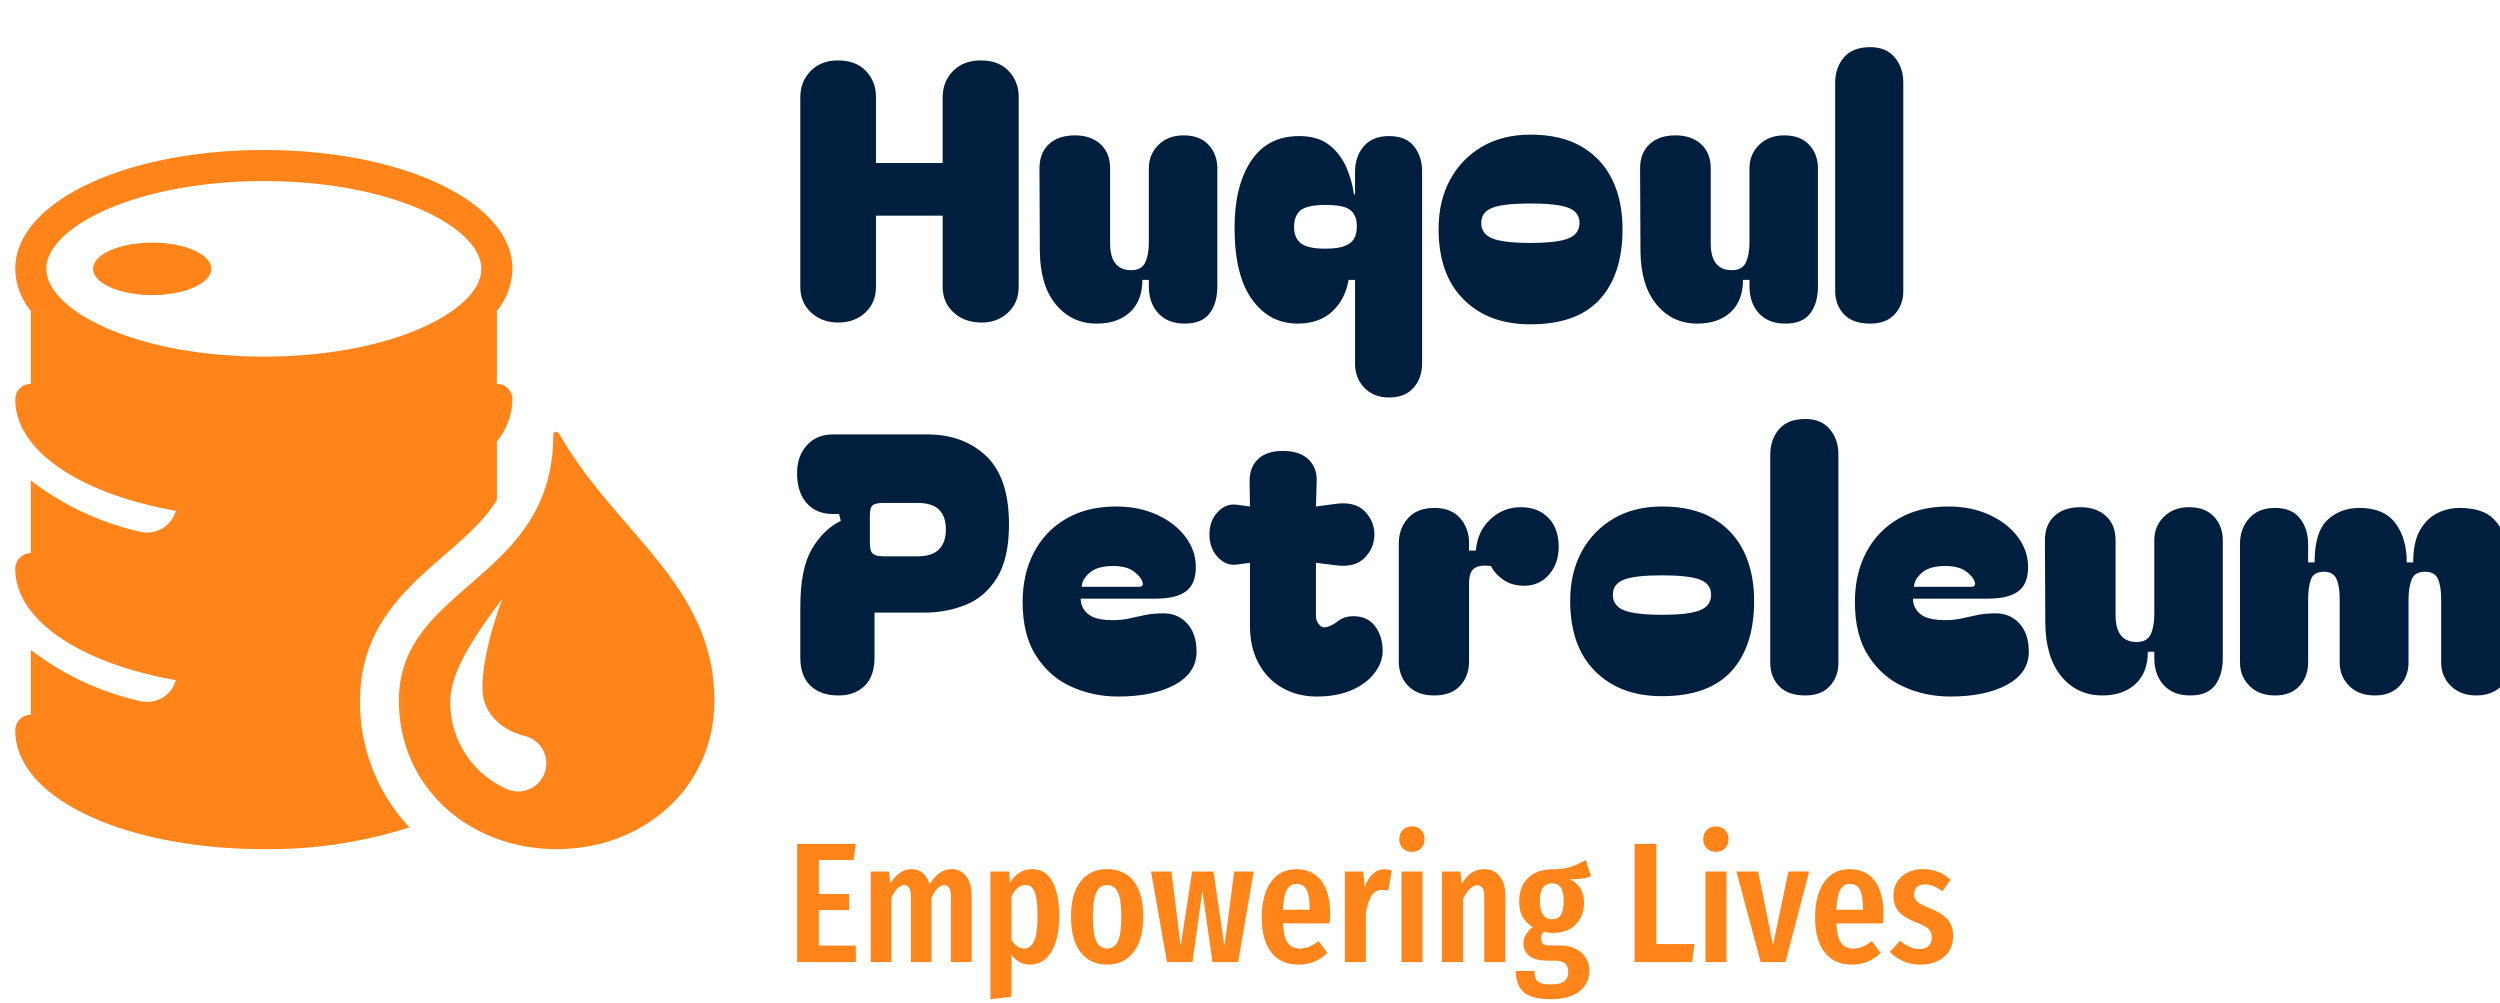 <svg xmlns="http://www.w3.org/2000/svg" version="1.1" xmlns:xlink="http://www.w3.org/1999/xlink" xmlns:svgjs="http://svgjs.dev/svgjs" width="1500" height="602" viewBox="0 0 1500 602"><g transform="matrix(1,0,0,1,7.867,-1.246)"><svg viewBox="0 0 396 159" data-background-color="#ffffff" preserveAspectRatio="xMidYMid meet" height="602" width="1500" xmlns="http://www.w3.org/2000/svg" xmlns:xlink="http://www.w3.org/1999/xlink"><g id="tight-bounds" transform="matrix(1,0,0,1,0.248,0.329)"><svg viewBox="0 0 395.52 158.342" height="158.342" width="395.52"><g><svg viewBox="0 0 575.929 230.567" height="158.342" width="395.52"><g transform="matrix(1,0,0,1,180.409,0)"><svg viewBox="0 0 395.52 230.567" height="230.567" width="395.52"><g id="textblocktransform"><svg viewBox="0 0 395.52 230.567" height="230.567" width="395.52" id="textblock"><g><svg viewBox="0 0 395.52 171.611" height="171.611" width="395.52"><g transform="matrix(1,0,0,1,0,0)"><svg width="395.52" viewBox="1.148 -38.55 239.002 90.55" height="171.611" data-palette-color="#001f3f"><svg></svg><svg></svg><g class="wordmark-text-0" data-fill-palette-color="primary" id="text-0"><path d="M6.9-0.15v0c-1.533 0-2.8-0.467-3.8-1.4-1-0.933-1.5-2.117-1.5-3.55v0-26.45c0-1.467 0.483-2.693 1.45-3.68 0.967-0.98 2.233-1.47 3.8-1.47v0c1.667 0 2.967 0.49 3.9 1.47 0.933 0.987 1.4 2.18 1.4 3.58v0 9.25h9.3v-9.15c0-1.467 0.483-2.693 1.45-3.68 0.967-0.98 2.267-1.47 3.9-1.47v0c1.633 0 2.917 0.49 3.85 1.47 0.933 0.987 1.4 2.18 1.4 3.58v0 26.55c0 1.433-0.49 2.617-1.47 3.55-0.987 0.933-2.213 1.4-3.68 1.4v0c-1.6 0-2.907-0.467-3.92-1.4-1.02-0.933-1.53-2.117-1.53-3.55v0-9.95h-9.3v9.95c0 1.433-0.49 2.617-1.47 3.55-0.987 0.933-2.247 1.4-3.78 1.4zM42.95 0v0c-2.333 0-4.233-0.883-5.7-2.65-1.467-1.767-2.217-4.25-2.25-7.45v0l-0.05-11.55c0-1.433 0.44-2.56 1.32-3.38 0.887-0.813 2.097-1.22 3.63-1.22v0c1.467 0 2.65 0.407 3.55 1.22 0.9 0.82 1.35 1.947 1.35 3.38v0 10.45c0 2.5 0.983 3.75 2.95 3.75v0c0.967 0 1.617-0.36 1.95-1.08 0.333-0.713 0.5-1.637 0.5-2.77v0-10.35c0-1.3 0.45-2.393 1.35-3.28 0.9-0.88 2.067-1.32 3.5-1.32v0c1.5 0 2.66 0.44 3.48 1.32 0.813 0.887 1.22 1.98 1.22 3.28v0 16.4c0 1.6-0.357 2.873-1.07 3.82-0.72 0.953-1.88 1.43-3.48 1.43v0c-1.567 0-2.79-0.477-3.67-1.43-0.887-0.947-1.33-2.22-1.33-3.82v0-0.85h-0.9c0 1.933-0.573 3.433-1.72 4.5-1.153 1.067-2.697 1.6-4.63 1.6zM70.95 0v0c-2.633 0-4.757-1.127-6.37-3.38-1.62-2.247-2.43-5.587-2.43-10.02v0c0-3.867 0.767-6.96 2.3-9.28 1.533-2.313 3.767-3.47 6.7-3.47v0c1.733 0 3.127 0.407 4.18 1.22 1.047 0.82 1.843 1.853 2.39 3.1 0.553 1.253 0.913 2.53 1.08 3.83v0l0.15-0.05v-3.1c0-1.433 0.407-2.627 1.22-3.58 0.82-0.947 1.997-1.42 3.53-1.42v0c1.567 0 2.723 0.473 3.47 1.42 0.753 0.953 1.13 2.113 1.13 3.48v0 26.8c0 1.367-0.4 2.5-1.2 3.4-0.8 0.9-1.933 1.35-3.4 1.35v0c-1.433 0-2.583-0.45-3.45-1.35-0.867-0.9-1.3-2.033-1.3-3.4v0-11.65h-0.9c-0.3 1.8-1.057 3.267-2.27 4.4-1.22 1.133-2.83 1.7-4.83 1.7zM70.45-13.5v0c0 1.033 0.317 1.8 0.95 2.3 0.633 0.5 1.767 0.75 3.4 0.75v0c1.267 0 2.217-0.143 2.85-0.43 0.633-0.28 1.067-0.687 1.3-1.22v0c0.167-0.433 0.25-0.9 0.25-1.4v0c0-0.267-0.017-0.527-0.05-0.78-0.033-0.247-0.1-0.47-0.2-0.67v0c-0.233-0.567-0.66-0.977-1.28-1.23-0.613-0.247-1.553-0.37-2.82-0.37v0c-1.667 0-2.817 0.24-3.45 0.72-0.633 0.487-0.95 1.263-0.95 2.33zM103.4 0.1v0c-3.9 0-7.007-1.16-9.32-3.48-2.32-2.313-3.48-5.587-3.48-9.82v0c0-2.6 0.533-4.883 1.6-6.85 1.067-1.967 2.557-3.51 4.47-4.63 1.92-1.113 4.163-1.67 6.73-1.67v0c2.867 0 5.25 0.557 7.15 1.67 1.9 1.12 3.327 2.663 4.28 4.63 0.947 1.967 1.42 4.25 1.42 6.85v0c0 4.233-1.057 7.507-3.17 9.82-2.12 2.32-5.347 3.48-9.68 3.48zM96.55-14.05v0c0 1.033 0.517 1.757 1.55 2.17 1.033 0.42 2.8 0.63 5.3 0.63v0c2.5 0 4.267-0.21 5.3-0.63 1.033-0.413 1.55-1.137 1.55-2.17v0c0-1-0.517-1.7-1.55-2.1-1.033-0.4-2.8-0.6-5.3-0.6v0c-2.5 0-4.267 0.2-5.3 0.6-1.033 0.4-1.55 1.1-1.55 2.1zM126.7 0v0c-2.333 0-4.233-0.883-5.7-2.65-1.467-1.767-2.217-4.25-2.25-7.45v0l-0.05-11.55c0-1.433 0.443-2.56 1.33-3.38 0.88-0.813 2.087-1.22 3.62-1.22v0c1.467 0 2.65 0.407 3.55 1.22 0.9 0.82 1.35 1.947 1.35 3.38v0 10.45c0 2.5 0.983 3.75 2.95 3.75v0c0.967 0 1.617-0.36 1.95-1.08 0.333-0.713 0.5-1.637 0.5-2.77v0-10.35c0-1.3 0.45-2.393 1.35-3.28 0.9-0.88 2.067-1.32 3.5-1.32v0c1.5 0 2.66 0.44 3.48 1.32 0.813 0.887 1.22 1.98 1.22 3.28v0 16.4c0 1.6-0.357 2.873-1.07 3.82-0.72 0.953-1.88 1.43-3.48 1.43v0c-1.567 0-2.79-0.477-3.67-1.43-0.887-0.947-1.33-2.22-1.33-3.82v0-0.85h-0.9c0 1.933-0.573 3.433-1.72 4.5-1.153 1.067-2.697 1.6-4.63 1.6zM150.8 0v0c-1.633 0-2.857-0.433-3.67-1.3-0.82-0.867-1.23-1.95-1.23-3.25v0-29c0-1.433 0.41-2.627 1.23-3.58 0.813-0.947 2.037-1.42 3.67-1.42v0c1.467 0 2.6 0.473 3.4 1.42 0.8 0.953 1.2 2.113 1.2 3.48v0 29.1c0 1.3-0.4 2.383-1.2 3.25-0.8 0.867-1.933 1.3-3.4 1.3z" fill="#001f3f" fill-rule="nonzero" stroke="none" stroke-width="1" stroke-linecap="butt" stroke-linejoin="miter" stroke-miterlimit="10" stroke-dasharray="" stroke-dashoffset="0" font-family="none" font-weight="none" font-size="none" text-anchor="none" style="mix-blend-mode: normal" data-fill-palette-color="primary" opacity="1"></path><path transform="translate(0,51.85)" d="M18.85-11.55h-6.9v6.25c0 1.733-0.457 3.05-1.37 3.95-0.92 0.9-2.13 1.35-3.63 1.35v0h-0.05c-1.633 0-2.923-0.45-3.87-1.35-0.953-0.9-1.43-2.217-1.43-3.95v0-7.05c0-3.533 0.533-6.217 1.6-8.05 1.067-1.833 2.417-3.15 4.05-3.95v0l-0.25-0.95h-0.85c-1.533 0-2.74-0.493-3.62-1.48-0.887-0.98-1.347-2.32-1.38-4.02v0c-0.033-1.667 0.41-3.017 1.33-4.05 0.913-1.033 2.137-1.55 3.67-1.55v0h13.15c3.367 0 6.11 1.007 8.23 3.02 2.113 2.02 3.17 5.197 3.17 9.53v0c0 3.133-0.55 5.6-1.65 7.4-1.1 1.8-2.55 3.067-4.35 3.8-1.8 0.733-3.75 1.1-5.85 1.1zM11.3-25.1v3.9c0 0.733 0.143 1.217 0.43 1.45 0.28 0.233 0.787 0.35 1.52 0.35v0h4.65c1.4 0 2.417-0.327 3.05-0.98 0.633-0.647 0.95-1.57 0.95-2.77v0c0-1.2-0.317-2.117-0.95-2.75-0.633-0.633-1.65-0.95-3.05-0.95v0h-4.65c-0.733 0-1.24 0.1-1.52 0.3-0.287 0.2-0.43 0.683-0.43 1.45zM32.6-13v0c0-2.633 0.527-4.95 1.58-6.95 1.047-2 2.547-3.567 4.5-4.7 1.947-1.133 4.27-1.7 6.97-1.7v0c2.1 0 3.993 0.383 5.68 1.15 1.68 0.767 3.003 1.79 3.97 3.07 0.967 1.287 1.45 2.697 1.45 4.23v0c0 1.6-0.467 2.733-1.4 3.4-0.933 0.667-2.317 1-4.15 1v0h-10.5c0 0.867 0.343 1.583 1.03 2.15 0.68 0.567 1.837 0.85 3.47 0.85v0c0.833 0 1.61-0.083 2.33-0.25 0.713-0.167 1.447-0.327 2.2-0.48 0.747-0.147 1.587-0.22 2.52-0.22v0c1.333 0 2.433 0.473 3.3 1.42 0.867 0.953 1.3 2.263 1.3 3.93v0c0 1.967-1.007 3.5-3.02 4.6-2.02 1.1-4.663 1.65-7.93 1.65v0c-2.3 0-4.457-0.45-6.47-1.35-2.02-0.9-3.663-2.327-4.93-4.28-1.267-1.947-1.9-4.453-1.9-7.52zM40.85-15.15h7.95c0.5 0 0.667-0.233 0.5-0.7v0c-0.133-0.467-0.533-0.95-1.2-1.45-0.667-0.5-1.633-0.75-2.9-0.75v0c-1.467 0-2.557 0.317-3.27 0.95-0.72 0.633-1.08 1.283-1.08 1.95zM73.6 0.15v0c-1.767 0-3.357-0.4-4.77-1.2-1.42-0.8-2.53-1.943-3.33-3.43-0.8-1.48-1.2-3.22-1.2-5.22v0-8.8l-1.85 0.25c-1 0.133-1.883-0.217-2.65-1.05-0.767-0.833-1.15-1.883-1.15-3.15v0c0-1.267 0.383-2.31 1.15-3.13 0.767-0.813 1.65-1.153 2.65-1.02v0l1.85 0.25-0.05-3.4c-0.033-1.333 0.35-2.393 1.15-3.18 0.8-0.78 1.967-1.17 3.5-1.17v0c1.533 0 2.717 0.39 3.55 1.17 0.833 0.787 1.217 1.847 1.15 3.18v0l-0.1 3.4 2.65-0.35c1.8-0.267 3.167 0.057 4.1 0.97 0.933 0.92 1.4 2.013 1.4 3.28v0c0 1.267-0.457 2.357-1.37 3.27-0.92 0.92-2.247 1.263-3.98 1.03v0l-2.8-0.35v7.45c0 0.433 0.15 0.823 0.45 1.17 0.3 0.353 0.667 0.463 1.1 0.33v0c0.5-0.133 1.027-0.417 1.58-0.85 0.547-0.433 1.253-0.65 2.12-0.65v0c1.3 0 2.3 0.467 3 1.4 0.7 0.933 1.05 2.083 1.05 3.45v0c0 1.067-0.377 2.09-1.13 3.07-0.747 0.987-1.803 1.78-3.17 2.38-1.367 0.6-3 0.9-4.9 0.9zM90 0v0c-1.567 0-2.783-0.45-3.65-1.35-0.867-0.9-1.3-2.033-1.3-3.4v0-16.4c0-1.433 0.433-2.627 1.3-3.58 0.867-0.947 2.083-1.42 3.65-1.42v0c1.567 0 2.767 0.473 3.6 1.42 0.833 0.953 1.25 2.113 1.25 3.48v0 1.05h0.95c0.133-1.767 0.8-3.217 2-4.35 1.2-1.133 2.617-1.7 4.25-1.7v0c1.633 0 2.927 0.5 3.88 1.5 0.947 1 1.42 2.333 1.42 4v0c0 1.567-0.45 2.867-1.35 3.9-0.9 1.033-2.05 1.55-3.45 1.55v0c-1.167 0-2.14-0.277-2.92-0.83-0.787-0.547-1.363-1.187-1.73-1.92v0c-1.067-0.133-1.84-0.027-2.32 0.32-0.487 0.353-0.73 1.047-0.73 2.08v0 10.9c0 1.367-0.417 2.5-1.25 3.4-0.833 0.9-2.033 1.35-3.6 1.35zM121.75 0.1v0c-3.9 0-7.007-1.16-9.32-3.48-2.32-2.313-3.48-5.587-3.48-9.82v0c0-2.6 0.533-4.883 1.6-6.85 1.067-1.967 2.56-3.51 4.48-4.63 1.913-1.113 4.153-1.67 6.72-1.67v0c2.867 0 5.25 0.557 7.15 1.67 1.9 1.12 3.327 2.663 4.28 4.63 0.947 1.967 1.42 4.25 1.42 6.85v0c0 4.233-1.057 7.507-3.17 9.82-2.12 2.32-5.347 3.48-9.68 3.48zM114.9-14.05v0c0 1.033 0.517 1.757 1.55 2.17 1.033 0.42 2.8 0.63 5.3 0.63v0c2.5 0 4.267-0.21 5.3-0.63 1.033-0.413 1.55-1.137 1.55-2.17v0c0-1-0.517-1.7-1.55-2.1-1.033-0.4-2.8-0.6-5.3-0.6v0c-2.5 0-4.267 0.2-5.3 0.6-1.033 0.4-1.55 1.1-1.55 2.1zM141.75 0v0c-1.633 0-2.857-0.433-3.67-1.3-0.82-0.867-1.23-1.95-1.23-3.25v0-29c0-1.433 0.41-2.627 1.23-3.58 0.813-0.947 2.037-1.42 3.67-1.42v0c1.467 0 2.6 0.473 3.4 1.42 0.8 0.953 1.2 2.113 1.2 3.48v0 29.1c0 1.3-0.4 2.383-1.2 3.25-0.8 0.867-1.933 1.3-3.4 1.3zM148.65-13v0c0-2.633 0.527-4.95 1.58-6.95 1.047-2 2.547-3.567 4.5-4.7 1.947-1.133 4.27-1.7 6.97-1.7v0c2.1 0 3.993 0.383 5.68 1.15 1.68 0.767 3.003 1.79 3.97 3.07 0.967 1.287 1.45 2.697 1.45 4.23v0c0 1.6-0.467 2.733-1.4 3.4-0.933 0.667-2.317 1-4.15 1v0h-10.5c0 0.867 0.343 1.583 1.03 2.15 0.68 0.567 1.837 0.85 3.47 0.85v0c0.833 0 1.61-0.083 2.33-0.25 0.713-0.167 1.447-0.327 2.2-0.48 0.747-0.147 1.587-0.22 2.52-0.22v0c1.333 0 2.433 0.473 3.3 1.42 0.867 0.953 1.3 2.263 1.3 3.93v0c0 1.967-1.007 3.5-3.02 4.6-2.02 1.1-4.663 1.65-7.93 1.65v0c-2.3 0-4.457-0.45-6.47-1.35-2.02-0.9-3.663-2.327-4.93-4.28-1.267-1.947-1.9-4.453-1.9-7.52zM156.9-15.15h7.95c0.5 0 0.667-0.233 0.5-0.7v0c-0.133-0.467-0.533-0.95-1.2-1.45-0.667-0.5-1.633-0.75-2.9-0.75v0c-1.467 0-2.557 0.317-3.27 0.95-0.72 0.633-1.08 1.283-1.08 1.95zM183.15 0v0c-2.333 0-4.233-0.883-5.7-2.65-1.467-1.767-2.217-4.25-2.25-7.45v0l-0.05-11.55c0-1.433 0.443-2.56 1.33-3.38 0.88-0.813 2.087-1.22 3.62-1.22v0c1.467 0 2.65 0.407 3.55 1.22 0.9 0.82 1.35 1.947 1.35 3.38v0 10.45c0 2.5 0.983 3.75 2.95 3.75v0c0.967 0 1.617-0.36 1.95-1.08 0.333-0.713 0.5-1.637 0.5-2.77v0-10.35c0-1.3 0.45-2.393 1.35-3.28 0.9-0.88 2.067-1.32 3.5-1.32v0c1.5 0 2.66 0.44 3.48 1.32 0.813 0.887 1.22 1.98 1.22 3.28v0 16.4c0 1.6-0.357 2.873-1.07 3.82-0.72 0.953-1.88 1.43-3.48 1.43v0c-1.567 0-2.79-0.477-3.67-1.43-0.887-0.947-1.33-2.22-1.33-3.82v0-0.85h-0.9c0 1.933-0.573 3.433-1.72 4.5-1.153 1.067-2.697 1.6-4.63 1.6zM207.25 0v0c-1.5 0-2.69-0.443-3.57-1.33-0.887-0.88-1.33-1.97-1.33-3.27v0-16.55c0-1.4 0.427-2.583 1.28-3.55 0.847-0.967 2.053-1.45 3.62-1.45v0c1.533 0 2.683 0.483 3.45 1.45 0.767 0.967 1.15 2.183 1.15 3.65v0 2.5h0.9c0-2.833 0.6-4.81 1.8-5.93 1.2-1.113 2.683-1.67 4.45-1.67v0c2.267 0 3.933 0.7 5 2.1 1.067 1.4 1.6 3.233 1.6 5.5v0h0.9c0-1.9 0.317-3.4 0.95-4.5 0.633-1.1 1.443-1.893 2.43-2.38 0.98-0.48 2.003-0.72 3.07-0.72v0c2.167 0 3.76 0.517 4.78 1.55 1.013 1.033 1.67 2.417 1.97 4.15 0.3 1.733 0.45 3.683 0.45 5.85v0 10c0 1.3-0.44 2.39-1.32 3.27-0.887 0.887-2.063 1.33-3.53 1.33v0c-1.467 0-2.65-0.443-3.55-1.33-0.9-0.88-1.35-1.97-1.35-3.27v0-8.85c0-1.2-0.15-2.133-0.45-2.8-0.3-0.667-0.9-1-1.8-1v0c-0.967 0-1.59 0.367-1.87 1.1-0.287 0.733-0.43 1.667-0.43 2.8v0 8.75c0 1.3-0.417 2.39-1.25 3.27-0.833 0.887-1.983 1.33-3.45 1.33v0c-1.5 0-2.69-0.443-3.57-1.33-0.887-0.88-1.33-1.97-1.33-3.27v0-8.85c0-1.2-0.15-2.133-0.45-2.8-0.3-0.667-0.883-1-1.75-1v0c-0.967 0-1.573 0.367-1.82 1.1-0.253 0.733-0.38 1.667-0.38 2.8v0 8.75c0 1.3-0.4 2.39-1.2 3.27-0.8 0.887-1.933 1.33-3.4 1.33z" fill="#001f3f" fill-rule="nonzero" stroke="none" stroke-width="1" stroke-linecap="butt" stroke-linejoin="miter" stroke-miterlimit="10" stroke-dasharray="" stroke-dashoffset="0" font-family="none" font-weight="none" font-size="none" text-anchor="none" style="mix-blend-mode: normal" data-fill-palette-color="primary" opacity="1"></path></g></svg></g></svg></g><g transform="matrix(1,0,0,1,0,190.696)"><svg viewBox="0 0 266.778 39.871" height="39.871" width="266.778"><g transform="matrix(1,0,0,1,0,0)"><svg width="266.778" viewBox="3 -39.65 337.86 50.5" height="39.871" data-palette-color="#ff851b"><path d="M3-34.55L20.15-34.55 19.5-29.8 9.35-29.8 9.35-19.9 18.2-19.9 18.2-15.2 9.35-15.2 9.35-4.8 20.15-4.8 20.15 0 3 0 3-34.55ZM48.15-27.15Q50.8-27.15 52.4-25.1 54-23.05 54-19.6L54-19.6 54 0 47.95 0 47.95-18.95Q47.95-20.85 47.45-21.68 46.95-22.5 46-22.5L46-22.5Q44.05-22.5 42.25-18.8L42.25-18.8 42.25 0 36.25 0 36.25-18.95Q36.25-22.5 34.35-22.5L34.35-22.5Q32.3-22.5 30.55-18.8L30.55-18.8 30.55 0 24.5 0 24.5-26.45 29.85-26.45 30.25-23.05Q32.85-27.15 36.5-27.15L36.5-27.15Q38.35-27.15 39.7-26 41.05-24.85 41.75-22.75L41.75-22.75Q44.4-27.15 48.15-27.15L48.15-27.15ZM71.7-27.15Q75.59-27.15 77.59-23.58 79.59-20 79.59-13.3L79.59-13.3Q79.59-6.8 77.32-3.03 75.05 0.75 71 0.75L71 0.75Q67.8 0.75 65.65-2.1L65.65-2.1 65.65 10.15 59.5 10.85 59.5-26.45 64.95-26.45 65.2-23.25Q66.5-25.25 68.09-26.2 69.7-27.15 71.7-27.15L71.7-27.15ZM69.34-3.95Q71.25-3.95 72.25-6.13 73.25-8.3 73.25-13.25L73.25-13.25Q73.25-18.45 72.4-20.5 71.55-22.55 69.75-22.55L69.75-22.55Q67.45-22.55 65.65-19.25L65.65-19.25 65.65-6.45Q67.25-3.95 69.34-3.95L69.34-3.95ZM93.59-27.15Q98.59-27.15 101.37-23.65 104.14-20.15 104.14-13.25L104.14-13.25Q104.14-6.65 101.34-2.95 98.54 0.75 93.59 0.75L93.59 0.75Q88.64 0.75 85.84-2.88 83.04-6.5 83.04-13.25L83.04-13.25Q83.04-19.95 85.84-23.55 88.64-27.15 93.59-27.15L93.59-27.15ZM93.59-22.5Q91.44-22.5 90.44-20.38 89.44-18.25 89.44-13.25L89.44-13.25Q89.44-8.2 90.44-6.08 91.44-3.95 93.59-3.95L93.59-3.95Q95.74-3.95 96.74-6.08 97.74-8.2 97.74-13.25L97.74-13.25Q97.74-18.3 96.74-20.4 95.74-22.5 93.59-22.5L93.59-22.5ZM130.74-26.45L136.44-26.45 131.89 0 124.39 0 121.44-20.85 118.54 0 111.09 0 106.44-26.45 112.39-26.45 115.09-4.6 118.44-26.45 124.69-26.45 127.89-4.6 130.74-26.45ZM158.79-13.85Q158.79-13.4 158.64-11.3L158.64-11.3 144.99-11.3Q145.19-7.2 146.41-5.58 147.64-3.95 149.89-3.95L149.89-3.95Q151.44-3.95 152.69-4.48 153.94-5 155.39-6.15L155.39-6.15 157.94-2.65Q154.44 0.75 149.54 0.75L149.54 0.75Q144.34 0.75 141.56-2.85 138.79-6.45 138.79-13L138.79-13Q138.79-19.55 141.44-23.35 144.09-27.15 148.94-27.15L148.94-27.15Q153.59-27.15 156.19-23.78 158.79-20.4 158.79-13.85L158.79-13.85ZM152.79-15.3L152.79-15.65Q152.79-19.4 151.89-21.13 150.99-22.85 148.99-22.85L148.99-22.85Q147.14-22.85 146.16-21.18 145.19-19.5 144.99-15.3L144.99-15.3 152.79-15.3ZM174.74-27.1Q175.89-27.1 176.79-26.75L176.79-26.75 175.79-20.85Q174.79-21.1 173.94-21.1L173.94-21.1Q172.04-21.1 170.94-19.45 169.84-17.8 169.24-14.55L169.24-14.55 169.24 0 163.09 0 163.09-26.45 168.44-26.45 168.89-21.85Q170.74-27.1 174.74-27.1L174.74-27.1ZM179.63-26.45L185.78-26.45 185.78 0 179.63 0 179.63-26.45ZM182.68-39.65Q184.33-39.65 185.36-38.6 186.38-37.55 186.38-35.9L186.38-35.9Q186.38-34.3 185.36-33.25 184.33-32.2 182.68-32.2L182.68-32.2Q181.03-32.2 180.01-33.25 178.98-34.3 178.98-35.9L178.98-35.9Q178.98-37.55 180.01-38.6 181.03-39.65 182.68-39.65L182.68-39.65ZM203.83-27.15Q206.68-27.15 208.33-25.1 209.98-23.05 209.98-19.6L209.98-19.6 209.98 0 203.83 0 203.83-18.9Q203.83-20.8 203.31-21.63 202.78-22.45 201.78-22.45L201.78-22.45Q199.68-22.45 197.63-18.5L197.63-18.5 197.63 0 191.48 0 191.48-26.45 196.83-26.45 197.28-23Q198.63-25.1 200.16-26.13 201.68-27.15 203.83-27.15L203.83-27.15ZM233.48-29.85L235.03-25.1Q233.98-24.6 232.5-24.4 231.03-24.2 228.83-24.2L228.83-24.2Q230.93-23.2 231.95-21.53 232.98-19.85 232.98-17.4L232.98-17.4Q232.98-13.4 230.53-10.95 228.08-8.5 223.88-8.5L223.88-8.5Q222.63-8.5 221.33-8.9L221.33-8.9Q220.43-8.15 220.43-6.85L220.43-6.85Q220.43-5.85 220.98-5.35 221.53-4.85 223.03-4.85L223.03-4.85 225.83-4.85Q229.83-4.85 232.18-2.78 234.53-0.7 234.53 2.5L234.53 2.5Q234.53 6.3 231.6 8.58 228.68 10.85 223.28 10.85L223.28 10.85Q217.58 10.85 215.3 8.75 213.03 6.65 213.03 2.6L213.03 2.6 218.48 2.6Q218.48 4.75 219.48 5.65 220.48 6.55 223.33 6.55L223.33 6.55Q226.08 6.55 227.23 5.6 228.38 4.65 228.38 2.9L228.38 2.9Q228.38 1.2 227.43 0.4 226.48-0.4 224.48-0.4L224.48-0.4 222.58-0.4Q218.78-0.4 217.03-1.75 215.28-3.1 215.28-5.45L215.28-5.45Q215.28-6.8 216-8.03 216.73-9.25 217.98-10.2L217.98-10.2Q215.93-11.5 214.98-13.3 214.03-15.1 214.03-17.7L214.03-17.7Q214.03-22.05 216.63-24.58 219.23-27.1 223.63-27.1L223.63-27.1Q226.88-27.1 229-27.8 231.13-28.5 233.48-29.85L233.48-29.85ZM223.63-23Q221.88-23 220.98-21.75 220.08-20.5 220.08-17.8L220.08-17.8Q220.08-15.25 220.98-13.88 221.88-12.5 223.58-12.5L223.58-12.5Q225.33-12.5 226.18-13.73 227.03-14.95 227.03-17.85L227.03-17.85Q227.03-20.55 226.2-21.78 225.38-23 223.63-23L223.63-23ZM247.77-34.55L254.12-34.55 254.12-5.25 265.27-5.25 264.57 0 247.77 0 247.77-34.55ZM268.47-26.45L274.62-26.45 274.62 0 268.47 0 268.47-26.45ZM271.52-39.65Q273.17-39.65 274.2-38.6 275.22-37.55 275.22-35.9L275.22-35.9Q275.22-34.3 274.2-33.25 273.17-32.2 271.52-32.2L271.52-32.2Q269.87-32.2 268.85-33.25 267.82-34.3 267.82-35.9L267.82-35.9Q267.82-37.55 268.85-38.6 269.87-39.65 271.52-39.65L271.52-39.65ZM292.72-26.45L298.77-26.45 291.87 0 284.62 0 277.52-26.45 283.87-26.45 288.22-4.95 292.72-26.45ZM320.52-13.85Q320.52-13.4 320.37-11.3L320.37-11.3 306.72-11.3Q306.92-7.2 308.14-5.58 309.37-3.95 311.62-3.95L311.62-3.95Q313.17-3.95 314.42-4.48 315.67-5 317.12-6.15L317.12-6.15 319.67-2.65Q316.17 0.75 311.27 0.75L311.27 0.75Q306.07 0.75 303.29-2.85 300.52-6.45 300.52-13L300.52-13Q300.52-19.55 303.17-23.35 305.82-27.15 310.67-27.15L310.67-27.15Q315.32-27.15 317.92-23.78 320.52-20.4 320.52-13.85L320.52-13.85ZM314.52-15.3L314.52-15.65Q314.52-19.4 313.62-21.13 312.72-22.85 310.72-22.85L310.72-22.85Q308.87-22.85 307.89-21.18 306.92-19.5 306.72-15.3L306.72-15.3 314.52-15.3ZM332.16-27.15Q336.86-27.15 340.11-24.05L340.11-24.05 337.76-20.7Q336.36-21.7 335.11-22.2 333.86-22.7 332.56-22.7L332.56-22.7Q331.11-22.7 330.29-21.93 329.46-21.15 329.46-19.8L329.46-19.8Q329.46-18.45 330.39-17.63 331.31-16.8 334.11-15.7L334.11-15.7Q337.56-14.35 339.21-12.5 340.86-10.65 340.86-7.55L340.86-7.55Q340.86-3.7 338.16-1.48 335.46 0.75 331.31 0.75L331.31 0.75Q328.61 0.75 326.34-0.23 324.06-1.2 322.36-2.95L322.36-2.95 325.36-6.25Q328.16-3.8 331.06-3.8L331.06-3.8Q332.71-3.8 333.66-4.67 334.61-5.55 334.61-7.1L334.61-7.1Q334.61-8.25 334.21-8.97 333.81-9.7 332.81-10.33 331.81-10.95 329.81-11.7L329.81-11.7Q326.36-13.05 324.89-14.85 323.41-16.65 323.41-19.45L323.41-19.45Q323.41-22.8 325.79-24.98 328.16-27.15 332.16-27.15L332.16-27.15Z" opacity="1" transform="matrix(1,0,0,1,0,0)" fill="#ff851b" class="slogan-text-1" data-fill-palette-color="secondary" id="text-1"></path></svg></g></svg></g></svg></g></svg></g><g transform="matrix(1,0,0,1,0,34.618)"><svg viewBox="0 0 161.325 161.331" height="161.331" width="161.325"><g><svg xmlns="http://www.w3.org/2000/svg" data-name="Layer 1" viewBox="5 5 90 90.004" x="0" y="0" height="161.331" width="161.325" class="icon-icon-0" data-fill-palette-color="accent" id="icon-0"><path d="M30.234 20.297C30.234 22.16 26.83 23.67 22.628 23.67S15.02 22.16 15.02 20.297 18.427 16.926 22.628 16.926 30.234 18.436 30.234 20.297M25.676 73.245C13.482 71.103 5 65.563 5 58.901A2 2 0 0 1 7 56.9V47.54A35.9 35.9 0 0 0 21.05 54.13 3.85 3.85 0 0 0 25.676 51.443C13.482 49.301 5 43.762 5 37.1A2 2 0 0 1 7 35.1V25.72A8.83 8.83 0 0 1 5 20.297C5 11.72 19.056 5 37 5S69 11.72 69 20.297A8.83 8.83 0 0 1 67 25.72V35.099A2 2 0 0 1 69 37.1 8.83 8.83 0 0 1 67 42.52V50.073C65.347 52.713 62.926 54.826 60.188 57.206 55.125 61.604 49.387 66.589 49.387 75.884A23.5 23.5 0 0 0 55.745 92.205 59.8 59.8 0 0 1 37 95C22.373 95 9.998 90.583 6.208 84.009A8.45 8.45 0 0 1 5 79.7 2 2 0 0 1 7 77.7V69.35A35.8 35.8 0 0 0 21.07 75.93 3.83 3.83 0 0 0 25.676 73.245M37 31.595C53.501 31.595 65 25.64 65 20.297S53.501 9 37 9 9 14.954 9 20.297 20.499 31.595 37 31.595M74.693 95C63.496 95 54.387 87.08 54.387 75.884 54.387 60.998 74.259 60.435 74.259 41.698 74.27 41.318 74.693 40.978 75.123 41.7 82.303 54.24 95 60.998 95 75.884 95 87.08 85.89 95 74.693 95M73.367 83.95A3.616 3.616 0 0 0 70.603 80.437C67.577 79.704 65.627 77.586 65.258 75.445 64.768 72.592 66.03 67.182 67.73 62.745 63.41 68.472 60.998 72.516 60.998 76.14A12.19 12.19 0 0 0 68.202 87.232 3.624 3.624 0 0 0 73.367 83.95" fill="#ff851b" data-fill-palette-color="accent"></path></svg></g></svg></g></svg></g><defs></defs></svg><rect width="395.52" height="158.342" fill="none" stroke="none" visibility="hidden"></rect></g></svg></g></svg>